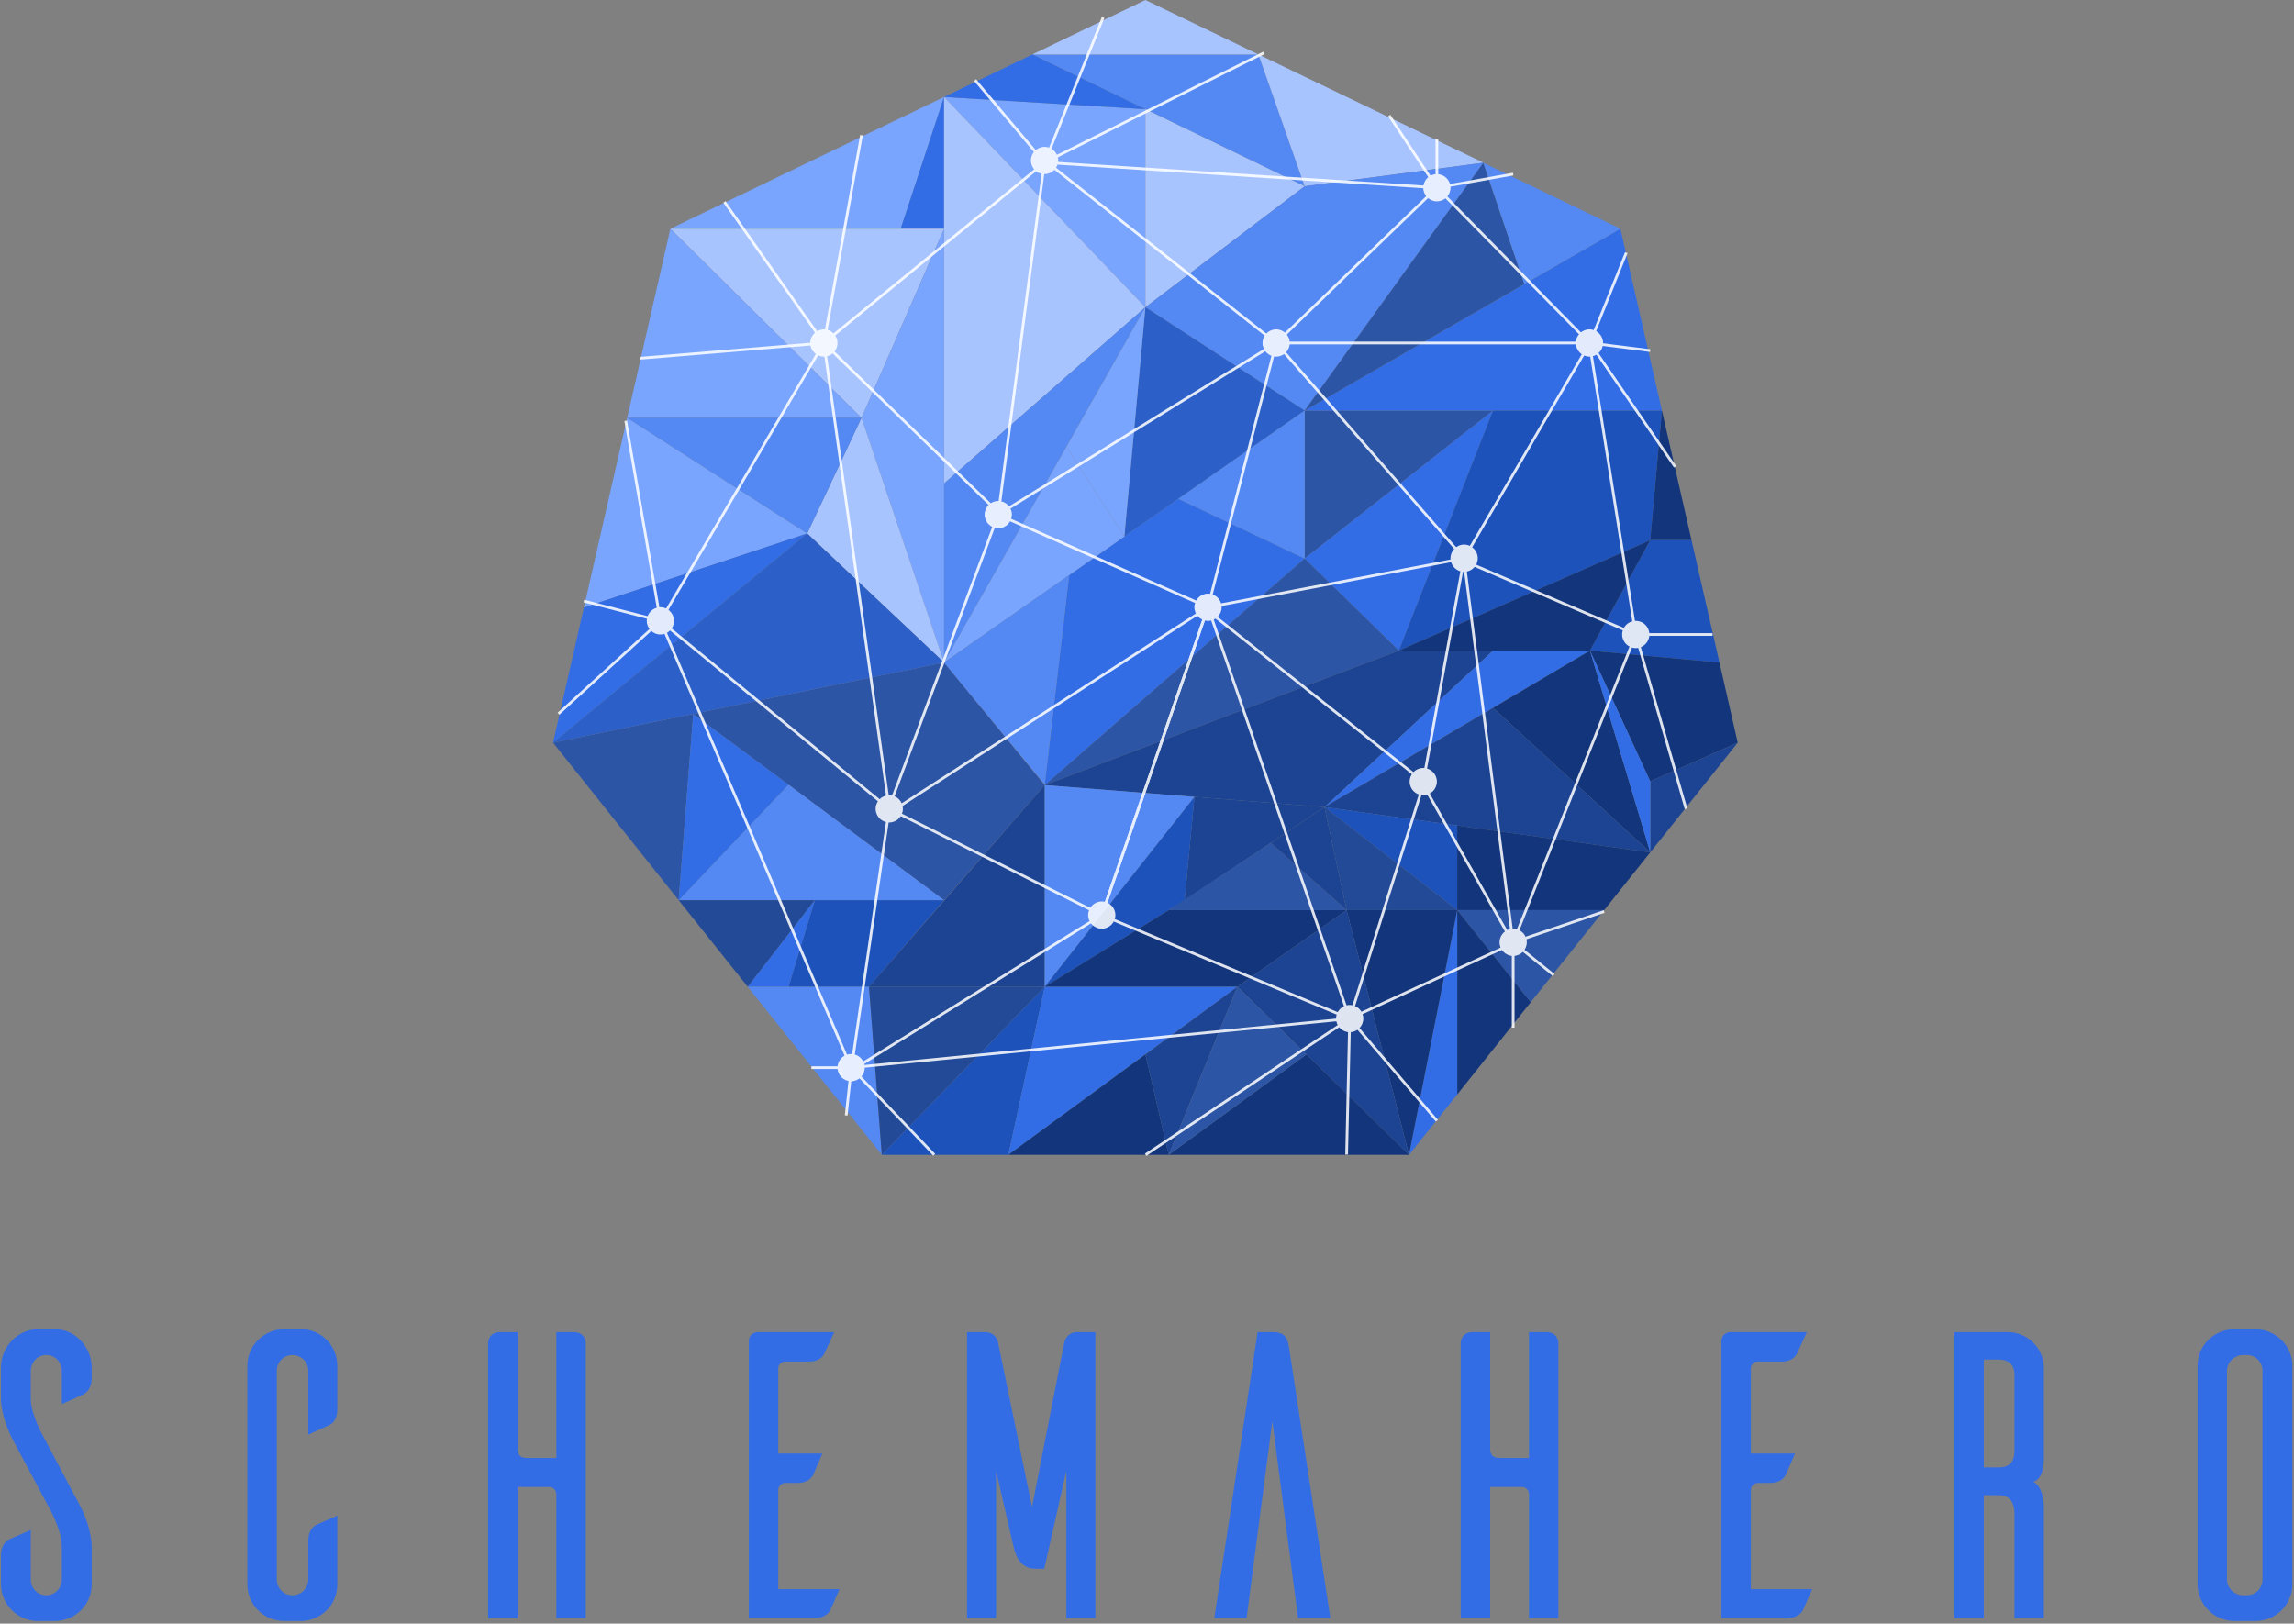 <?xml version="1.0" encoding="UTF-8"?>
<svg width="842px" height="596px" viewBox="0 0 842 596" version="1.1" xmlns="http://www.w3.org/2000/svg" xmlns:xlink="http://www.w3.org/1999/xlink">
    <rect x="0" y="0" width="842" height="596" fill="#808080" stroke="none"/>
    <!-- Generator: Sketch 61 (89581) - https://sketch.com -->
    <title>Group 4</title>
    <desc>Created with Sketch.</desc>
    <g id="Page-1" stroke="none" stroke-width="1" fill="none" fill-rule="evenodd">
        <g id="Artboard" transform="translate(-458, -78)">
            <g id="Group-4" transform="translate(458.34, 78)">
                <g id="Group-3" transform="translate(202.66, 0)">
                    <g id="Group">
                        <polygon id="Path" fill="#79A5FF" points="43.061 83.962 127.593 83.962 143.517 35.6"></polygon>
                        <polygon id="Path" fill="#5489F3" transform="translate(225.892, 44.181) scale(1, -1) translate(-225.892, -44.181) " points="175.919 68.362 258.913 68.362 275.866 20"></polygon>
                        <polygon id="Path-2" fill="#326DE6" points="143.517 35.6 143.517 83.962 127.593 83.962"></polygon>
                        <polygon id="Path-3" fill="#79A5FF" points="143.517 35.6 217.409 112.78 217.416 40.084"></polygon>
                        <polygon id="Path-4" fill="#A8C4FF" points="175.919 20 258.913 20 217.416 0"></polygon>
                        <polygon id="Path-5" fill="#326DE6" points="143.517 35.6 217.416 40.095 175.919 20"></polygon>
                        <polygon id="Path-6" fill="#A8C4FF" points="143.517 35.6 143.517 177.47 217.409 112.78"></polygon>
                        <polygon id="Path-7" fill="#A8C4FF" points="43.061 83.962 113.219 153.384 143.517 83.962"></polygon>
                        <polygon id="Path-8" fill="#79A5FF" points="143.517 83.962 143.517 243.193 113.219 153.384"></polygon>
                        <polygon id="Path-9" fill="#79A5FF" points="113.219 153.384 43.061 83.962 27.21 153.384"></polygon>
                        <polygon id="Path-10" fill="#5489F3" points="143.517 243.193 217.409 112.78 143.517 177.47"></polygon>
                        <polygon id="Path-11" fill="#A8C4FF" points="113.219 153.384 93.289 195.827 143.517 243.193"></polygon>
                        <polygon id="Path-12" fill="#79A5FF" points="93.289 195.827 11.32 223 27.21 153.384"></polygon>
                        <polygon id="Path-13" fill="#5489F3" points="27.21 153.384 93.289 195.827 113.219 153.384"></polygon>
                        <polygon id="Path-14" fill="#326DE6" points="5.68434189e-14 272.622 93.289 195.827 11.32 223"></polygon>
                        <polygon id="Path-15" fill="#A8C4FF" points="217.416 112.78 275.866 68.362 217.416 40.084"></polygon>
                        <polygon id="Path-16" fill="#A8C4FF" points="275.866 68.362 341.481 59.726 258.913 20"></polygon>
                        <polygon id="Path-17" fill="#5489F3" points="217.409 112.78 275.866 150.722 341.481 59.726 275.866 68.362"></polygon>
                        <polygon id="Path-18" fill="#2C60C8" points="209.692 196.959 275.866 150.722 217.409 112.78"></polygon>
                        <polygon id="Path-19" fill="#326DE6" points="189.455 211.078 180.467 288.208 275.866 205.023 229.5 183.103"></polygon>
                        <polygon id="Path-20" fill="#2D55A5" points="180.463 288.208 143.517 330.455 51.444 262.08 143.517 243.193"></polygon>
                        <polygon id="Path-21" fill="#2D55A5" points="-3.55271368e-15 272.622 51.444 262.08 46.108 330.455"></polygon>
                        <polygon id="Path-22" fill="#5489F3" points="46.108 330.455 143.517 330.455 86.399 288.03"></polygon>
                        <polygon id="Path-23" fill="#326DE6" points="51.444 262.08 46.108 330.455 86.399 288.03"></polygon>
                        <polygon id="Path-24" fill="#234A96" points="96.057 330.455 46.108 330.455 71.462 362.23"></polygon>
                        <polygon id="Path-25" fill="#1D52BB" points="86.399 362.23 115.953 362.23 143.517 330.455 96.057 330.455"></polygon>
                        <polygon id="Path-26" fill="#326DE6" points="71.462 362.23 86.399 362.23 96.057 330.455"></polygon>
                        <polygon id="Path-27" fill="#5489F3" points="115.953 362.23 120.653 423.916 71.462 362.23"></polygon>
                        <polygon id="Path-28" fill="#1D4493" points="115.953 362.23 180.467 362.23 180.467 288.208"></polygon>
                        <polygon id="Path-29" fill="#234A96" points="180.467 362.23 115.953 362.23 120.653 423.916"></polygon>
                        <polygon id="Path-30" fill="#2D55A5" points="275.866 150.722 275.866 205.023 345.001 150.722"></polygon>
                        <polygon id="Path-31" fill="#326DE6" points="275.866 150.722 406.996 150.722 391.757 83.962"></polygon>
                        <polygon id="Path-32" fill="#326DE6" points="275.866 205.023 310.433 238.825 345.001 150.722"></polygon>
                        <polygon id="Path-33" fill="#2D55A5" points="180.467 288.208 310.433 238.825 275.866 205.023"></polygon>
                        <polygon id="Path-34" fill="#1D52BB" points="310.433 238.825 402.713 198.289 406.996 150.722 345.001 150.722"></polygon>
                        <polygon id="Path-35" fill="#12357C" points="402.713 198.289 406.996 150.722 417.863 198.289"></polygon>
                        <polygon id="Path-36" fill="#1D52BB" points="402.713 198.289 380.589 238.825 428.117 243.175 417.863 198.289"></polygon>
                        <polygon id="Path-37" fill="#12357C" points="380.589 238.825 310.433 238.825 402.713 198.289"></polygon>
                        <polygon id="Path-38" fill="#1D4493" points="345.001 238.825 283.139 296.267 180.467 288.208 310.433 238.825"></polygon>
                        <polygon id="Path-39" fill="#326DE6" points="283.139 296.267 380.589 238.825 345.001 238.825"></polygon>
                        <polygon id="Path-40" fill="#5489F3" points="180.467 362.23 235.412 292.524 180.467 288.208"></polygon>
                        <polygon id="Path-41" fill="#1D4493" points="231.803 330.455 283.139 296.267 235.412 292.524"></polygon>
                        <polygon id="Path-42" fill="#1D52BB" points="231.803 330.455 235.412 292.524 180.467 362.23"></polygon>
                        <polygon id="Path-43" fill="#12357C" points="380.589 238.825 402.713 286.824 434.818 272.622 428.117 243.175"></polygon>
                        <polygon id="Path-44" fill="#1D4493" points="402.713 286.824 434.818 272.622 402.713 312.898"></polygon>
                        <polygon id="Path-45" fill="#12357C" points="402.713 312.898 345.001 259.834 380.589 238.825"></polygon>
                        <polygon id="Path-46" fill="#326DE6" points="380.589 238.825 402.713 286.824 402.713 312.898"></polygon>
                        <polygon id="Path-47" fill="#1D4493" points="283.139 296.267 402.713 312.898 345.001 259.834"></polygon>
                        <polygon id="Path-48" fill="#1D52BB" points="283.139 296.267 331.864 334.078 331.864 303.043"></polygon>
                        <polygon id="Path-49" fill="#12357C" points="331.864 334.078 385.805 334.078 402.713 312.898 331.864 303.043"></polygon>
                        <polygon id="Path-50" fill="#2D55A5" points="331.864 334.078 385.805 334.078 358.835 367.905"></polygon>
                        <polygon id="Path-51" fill="#12357C" points="331.864 334.078 331.864 401.764 358.835 367.905"></polygon>
                        <polygon id="Path-52" fill="#1D52BB" points="180.467 362.23 167.113 423.916 120.653 423.916"></polygon>
                        <polygon id="Path-53" fill="#12357C" points="180.463 362.23 251.162 362.23 291.278 334.078 225.965 334.078"></polygon>
                        <polygon id="Path-54" fill="#2D55A5" points="291.278 334.078 263.424 309.413 225.965 334.078"></polygon>
                        <polygon id="Path-55" fill="#1D4493" points="291.278 334.078 283.139 296.267 263.424 309.413"></polygon>
                        <polygon id="Path-56" fill="#234A96" points="331.864 334.078 291.278 334.078 283.139 296.267"></polygon>
                        <polygon id="Path-57" fill="#326DE6" points="167.113 423.916 251.162 362.23 180.467 362.23"></polygon>
                        <polygon id="Path-58" fill="#12357C" points="167.113 423.916 225.965 423.916 217.409 387.043"></polygon>
                        <polygon id="Path-59" fill="#326DE6" points="314.165 423.916 331.864 334.078 331.864 401.764"></polygon>
                        <polygon id="Path-60" fill="#12357C" points="331.864 334.078 291.278 334.078 314.165 423.916"></polygon>
                        <polygon id="Path-61" fill="#1D4493" points="314.165 423.916 251.162 362.23 291.278 334.078"></polygon>
                        <polygon id="Path-62" fill="#1D4493" points="251.162 362.23 225.965 423.916 217.409 387.043"></polygon>
                        <polygon id="Path-63" fill="#12357C" points="225.965 423.916 314.165 423.916 276.517 387.043"></polygon>
                        <polygon id="Path-64" fill="#2D55A5" points="225.965 423.916 251.162 362.23 276.517 387.043"></polygon>
                        <polygon id="Path-65" fill="#5489F3" points="229.5 183.103 275.866 150.722 275.866 205.023"></polygon>
                        <polygon id="Path-66" fill="#79A5FF" points="143.517 243.175 209.692 196.959 188.434 163.996"></polygon>
                        <polygon id="Path-67" fill="#79A5FF" points="188.434 163.996 209.692 196.959 217.416 112.78"></polygon>
                        <polygon id="Path-68" fill="#2D55A5" points="275.866 150.722 341.431 59.781 356.498 104.241"></polygon>
                        <polygon id="Path-69" fill="#5489F3" points="356.498 104.241 391.757 83.962 341.481 59.781"></polygon>
                        <polygon id="Path-70" fill="#5489F3" points="180.467 288.03 189.455 211.078 143.517 243.193"></polygon>
                        <polygon id="Path-71" fill="#2C60C8" points="4.26325641e-14 272.622 93.289 195.827 143.517 243.193"></polygon>
                    </g>
                    <g id="Group-2" opacity="0.858" transform="translate(2, 6)">
                        <circle id="Oval" fill="#FFFFFF" cx="97.398" cy="119.908" r="5"></circle>
                        <circle id="Oval-Copy-3" fill="#FFFFFF" cx="37.398" cy="221.908" r="5"></circle>
                        <circle id="Oval-Copy-4" fill="#FFFFFF" cx="161.398" cy="182.908" r="5"></circle>
                        <circle id="Oval-Copy-5" fill="#FFFFFF" cx="238.398" cy="216.908" r="5"></circle>
                        <circle id="Oval-Copy-6" fill="#FFFFFF" cx="121.398" cy="290.908" r="5"></circle>
                        <circle id="Oval-Copy-7" fill="#FFFFFF" cx="199.398" cy="329.908" r="5"></circle>
                        <circle id="Oval-Copy-9" fill="#FFFFFF" cx="332.398" cy="198.908" r="5"></circle>
                        <circle id="Oval-Copy-15" fill="#FFFFFF" cx="395.398" cy="226.908" r="5"></circle>
                        <circle id="Oval-Copy-11" fill="#FFFFFF" cx="317.398" cy="280.908" r="5"></circle>
                        <circle id="Oval-Copy-13" fill="#FFFFFF" cx="350.398" cy="339.908" r="5"></circle>
                        <circle id="Oval-Copy-12" fill="#FFFFFF" cx="290.398" cy="367.908" r="5"></circle>
                        <circle id="Oval-Copy-10" fill="#FFFFFF" cx="322.398" cy="62.908" r="5"></circle>
                        <circle id="Oval-Copy-14" fill="#FFFFFF" cx="378.398" cy="119.908" r="5"></circle>
                        <circle id="Oval-Copy-8" fill="#FFFFFF" cx="107.398" cy="385.908" r="5"></circle>
                        <circle id="Oval-Copy" fill="#FFFFFF" cx="178.398" cy="52.908" r="5"></circle>
                        <circle id="Oval-Copy-2" fill="#FFFFFF" cx="263.398" cy="119.908" r="5"></circle>
                        <line x1="97.398" y1="119.908" x2="60.899" y2="68.098" id="Path-72" stroke="#FFFFFF"></line>
                        <polygon id="Path-73" stroke="#FFFFFF" points="97.398 119.908 37.398 221.908 121.398 290.908"></polygon>
                        <line x1="37.398" y1="221.908" x2="9.309" y2="214.64" id="Path-74" stroke="#FFFFFF"></line>
                        <line x1="37.398" y1="221.908" x2="-7.10542736e-14" y2="255.988" id="Path-75" stroke="#FFFFFF"></line>
                        <line x1="37.398" y1="221.908" x2="24.668" y2="148.467" id="Path-76" stroke="#FFFFFF"></line>
                        <line x1="97.398" y1="119.908" x2="30.087" y2="125.493" id="Path-77" stroke="#FFFFFF"></line>
                        <polygon id="Path-78" stroke="#FFFFFF" points="121.398 290.908 107.398 386.982 199.398 329.908"></polygon>
                        <polygon id="Path-79" stroke="#FFFFFF" points="199.398 329.908 238.398 216.908 290.398 367.908"></polygon>
                        <polyline id="Path-80" stroke="#FFFFFF" points="199.398 329.908 238.398 216.908 121.398 292.408"></polyline>
                        <polygon id="Path-81" stroke="#FFFFFF" points="161.398 182.908 263.398 119.908 178.452 52.908"></polygon>
                        <polyline id="Path-82" stroke="#FFFFFF" points="161.398 182.1 97.398 119.908 178.398 53.689"></polyline>
                        <line x1="161.398" y1="182.908" x2="121.398" y2="290.175" id="Path-83" stroke="#FFFFFF"></line>
                        <line x1="161.398" y1="182.908" x2="238.398" y2="216.908" id="Path-84" stroke="#FFFFFF"></line>
                        <polygon id="Path-85" stroke="#FFFFFF" points="263.398 119.908 332.398 198.932 238.398 216.908"></polygon>
                        <polyline id="Path-86" stroke="#FFFFFF" points="332.398 198.908 317.398 280.908 238.398 218.274"></polyline>
                        <polygon id="Path-87" stroke="#FFFFFF" points="317.398 282.116 290.398 367.908 350.398 340.251"></polygon>
                        <line x1="332.398" y1="199.908" x2="350.398" y2="340.251" id="Path-88" stroke="#FFFFFF"></line>
                        <polyline id="Path-89" stroke="#FFFFFF" points="332.398 198.932 378.578 119.908 263.398 119.908"></polyline>
                        <polyline id="Path-90" stroke="#FFFFFF" points="263.398 119.908 322.398 62.908 178.398 53.635"></polyline>
                        <polyline id="Path-91" stroke="#FFFFFF" points="322.398 62.908 378.398 119.908 395.398 226.908 332.398 199.908"></polyline>
                        <line x1="37.398" y1="221.908" x2="107.398" y2="385.908" id="Path-92" stroke="#FFFFFF"></line>
                        <line x1="107.398" y1="385.908" x2="290.398" y2="367.908" id="Path-93" stroke="#FFFFFF"></line>
                        <line x1="290.398" y1="367.908" x2="289.267" y2="417.825" id="Path-94" stroke="#FFFFFF"></line>
                        <line x1="290.398" y1="367.908" x2="322.398" y2="405.387" id="Path-95" stroke="#FFFFFF"></line>
                        <line x1="290.398" y1="367.908" x2="215.489" y2="417.908" id="Path-96" stroke="#FFFFFF"></line>
                        <line x1="107.398" y1="385.908" x2="137.898" y2="417.908" id="Path-97" stroke="#FFFFFF"></line>
                        <line x1="107.398" y1="385.908" x2="92.801" y2="385.908" id="Path-98" stroke="#FFFFFF"></line>
                        <line x1="107.398" y1="386.648" x2="105.59" y2="403.448" id="Path-99" stroke="#FFFFFF"></line>
                        <line x1="350.398" y1="339.908" x2="383.794" y2="328.584" id="Path-100" stroke="#FFFFFF"></line>
                        <line x1="350.398" y1="339.908" x2="350.398" y2="371.212" id="Path-101" stroke="#FFFFFF"></line>
                        <line x1="350.398" y1="339.908" x2="365.277" y2="351.938" id="Path-102" stroke="#FFFFFF"></line>
                        <line x1="178.398" y1="53.689" x2="152.898" y2="23.408" id="Path-103" stroke="#FFFFFF"></line>
                        <line x1="178.398" y1="53.635" x2="199.898" y2="0.408" id="Path-104" stroke="#FFFFFF"></line>
                        <line x1="178.398" y1="53.635" x2="258.898" y2="13.408" id="Path-105" stroke="#FFFFFF"></line>
                        <line x1="97.398" y1="119.908" x2="111.207" y2="43.621" id="Path-106" stroke="#FFFFFF"></line>
                        <line x1="378.578" y1="119.908" x2="391.911" y2="86.771" id="Path-107" stroke="#FFFFFF"></line>
                        <line x1="378.578" y1="119.908" x2="409.835" y2="165.346" id="Path-108" stroke="#FFFFFF"></line>
                        <line x1="378.578" y1="119.908" x2="400.702" y2="122.701" id="Path-109" stroke="#FFFFFF"></line>
                        <line x1="322.398" y1="62.908" x2="322.398" y2="45.064" id="Path-110" stroke="#FFFFFF"></line>
                        <line x1="322.398" y1="62.908" x2="350.398" y2="57.908" id="Path-111" stroke="#FFFFFF"></line>
                        <line x1="322.398" y1="62.908" x2="304.898" y2="36.408" id="Path-112" stroke="#FFFFFF"></line>
                        <line x1="395.398" y1="226.908" x2="350.398" y2="339.908" id="Path-113" stroke="#FFFFFF"></line>
                        <line x1="395.398" y1="226.908" x2="423.587" y2="226.908" id="Path-114" stroke="#FFFFFF"></line>
                        <line x1="395.398" y1="226.908" x2="413.857" y2="290.908" id="Path-115" stroke="#FFFFFF"></line>
                    </g>
                </g>
                <path d="M19.81,595.05 C27.31,595.05 33.31,589.05 33.31,581.7 L33.311,568.335 C33.33,567.967 33.618,561.041 28.51,551.7 L15.61,527.4 C15.61,527.4 10.96,519.45 10.96,513.3 L10.96,503.25 C10.96,499.95 13.51,497.4 16.66,497.4 C19.81,497.4 22.36,499.95 22.36,503.25 L22.36,515.4 C25.21,514.2 29.41,512.25 30.31,511.8 C31.66,511.05 33.31,509.4 33.31,505.95 L33.31,501.9 C33.31,494.7 27.46,488.1 20.26,487.95 L13.51,487.95 C6.01,487.95 0.01,494.55 0.01,501.9 L0.009,512.715 C-0.011,513.083 -0.298,520.009 4.81,529.35 L17.71,553.5 C17.71,553.5 22.36,561.6 22.36,567.75 L22.36,579.75 C22.36,583.05 19.81,585.6 16.66,585.6 C13.51,585.6 10.96,583.05 10.96,579.9 L10.96,561.6 C8.26,562.8 3.91,564.75 3.01,565.05 C1.66,565.8 0.01,567.45 0.01,570.9 L0.01,581.7 C0.16,588.9 5.86,594.75 13.06,595.05 L19.81,595.05 Z M110.56,595.05 C117.76,594.75 123.46,588.9 123.46,581.7 L123.46,556.35 C120.76,557.55 116.56,559.35 115.66,559.8 C114.31,560.55 112.81,562.2 112.81,565.65 L112.81,579.75 C112.81,583.05 110.26,585.6 106.96,585.6 C103.81,585.6 101.26,583.05 101.26,579.75 L101.26,503.1 C101.26,499.95 103.81,497.4 106.96,497.4 C110.26,497.4 112.81,499.95 112.81,503.1 L112.81,526.65 L120.61,523.05 C121.96,522.45 123.46,520.8 123.46,517.35 L123.46,501.3 C123.46,494.1 117.76,488.1 110.56,487.95 L103.96,487.95 C96.46,487.95 90.46,493.95 90.46,501.3 L90.46,581.7 C90.46,589.05 96.46,595.05 103.96,595.05 L110.56,595.05 Z M189.61,594 L189.61,545.85 L201.31,545.85 C202.66,545.85 203.71,546.9 203.86,548.25 L203.86,594 L214.66,594 L214.66,493.2 C214.66,491.4 213.61,489 210.31,489 L203.86,489 L203.86,535.2 L193.36,535.2 C190.81,535.2 189.61,534.45 189.61,531.45 L189.61,489 L183.16,489 C179.86,489 178.81,491.4 178.81,493.2 L178.81,594 L189.61,594 Z M298.51,594 C301.96,594 303.61,592.5 304.36,591.15 C304.81,590.25 306.61,586.05 307.81,583.35 L285.31,583.35 L285.31,546.9 C285.31,545.55 286.51,544.35 287.86,544.35 L292.36,544.35 C295.81,544.35 297.31,542.85 298.06,541.5 C298.51,540.6 300.31,536.25 301.51,533.55 L285.31,533.55 L285.31,502.35 C285.31,500.85 286.36,499.8 287.86,499.8 L296.56,499.8 C300.01,499.8 301.66,498.15 302.26,496.8 L305.86,489 L277.81,489 C276.01,489 274.66,490.35 274.51,492 L274.51,594 L298.51,594 Z M365.26,594 L365.26,539.85 L371.56,567.3 C372.16,569.55 373.36,575.85 379.66,575.85 L382.96,575.85 L391.06,539.85 L391.06,594 L401.71,594 L401.71,489 L395.11,489 C391.21,489 390.46,492.3 390.31,492.75 L378.46,553.2 L366.01,492.9 C366.01,492.9 365.41,489 361.21,489 L354.61,489 L354.61,594 L365.26,594 Z M457.21,594 L466.66,521.7 L476.11,594 L487.96,594 L472.81,494.7 C472.36,491.85 471.61,489 467.11,489 L467.11,489 L461.26,489 L445.36,594 L457.21,594 Z M546.61,594 L546.61,545.85 L558.31,545.85 C559.66,545.85 560.71,546.9 560.86,548.25 L560.86,594 L571.66,594 L571.66,493.2 C571.66,491.4 570.61,489 567.31,489 L560.86,489 L560.86,535.2 L550.36,535.2 C547.81,535.2 546.61,534.45 546.61,531.45 L546.61,489 L540.16,489 C536.86,489 535.81,491.4 535.81,493.2 L535.81,594 L546.61,594 Z M655.51,594 C658.96,594 660.61,592.5 661.36,591.15 C661.81,590.25 663.61,586.05 664.81,583.35 L642.31,583.35 L642.31,546.9 C642.31,545.55 643.51,544.35 644.86,544.35 L649.36,544.35 C652.81,544.35 654.31,542.85 655.06,541.5 C655.51,540.6 657.31,536.25 658.51,533.55 L642.31,533.55 L642.31,502.35 C642.31,500.85 643.36,499.8 644.86,499.8 L653.56,499.8 C657.01,499.8 658.66,498.15 659.26,496.8 L662.86,489 L634.81,489 C633.01,489 631.66,490.35 631.51,492 L631.51,594 L655.51,594 Z M727.81,594 L727.81,548.85 L733.51,548.85 C736.36,548.85 739.06,550.5 739.06,555.6 L739.06,594 L749.86,594 L749.861,553.772 C749.875,553.26 750.012,545.926 745.96,543.9 C750.233,542.868 749.874,534.887 749.86,534.608 L749.86,502.2 C749.86,494.85 743.86,489 736.66,489 L717.01,489 L717.01,594 L727.81,594 Z M733.51,538.65 L727.81,538.65 L727.81,499.05 L733.51,499.05 C736.36,499.05 739.06,500.55 739.06,504.45 L739.06,532.65 C739.06,537.45 736.36,538.65 733.51,538.65 Z M828.01,595.05 C835.21,594.75 840.91,589.05 841.06,581.85 L841.06,501.3 C841.06,494.1 835.21,488.25 828.01,487.95 L819.76,487.95 C812.26,487.95 806.26,493.95 806.26,501.3 L806.26,581.85 C806.41,589.05 812.41,595.05 819.76,595.05 L828.01,595.05 Z M824.41,585.6 L822.76,585.6 C819.61,585.45 817.06,582.9 817.06,579.75 L817.06,503.25 C817.06,500.1 819.61,497.55 822.76,497.4 L824.41,497.4 C827.56,497.4 830.11,499.95 830.11,503.25 L830.11,579.75 C830.11,583.05 827.56,585.6 824.41,585.6 Z" id="SchemaHero" fill="#326DE6" fill-rule="nonzero"></path>
            </g>
        </g>
    </g>
</svg>
